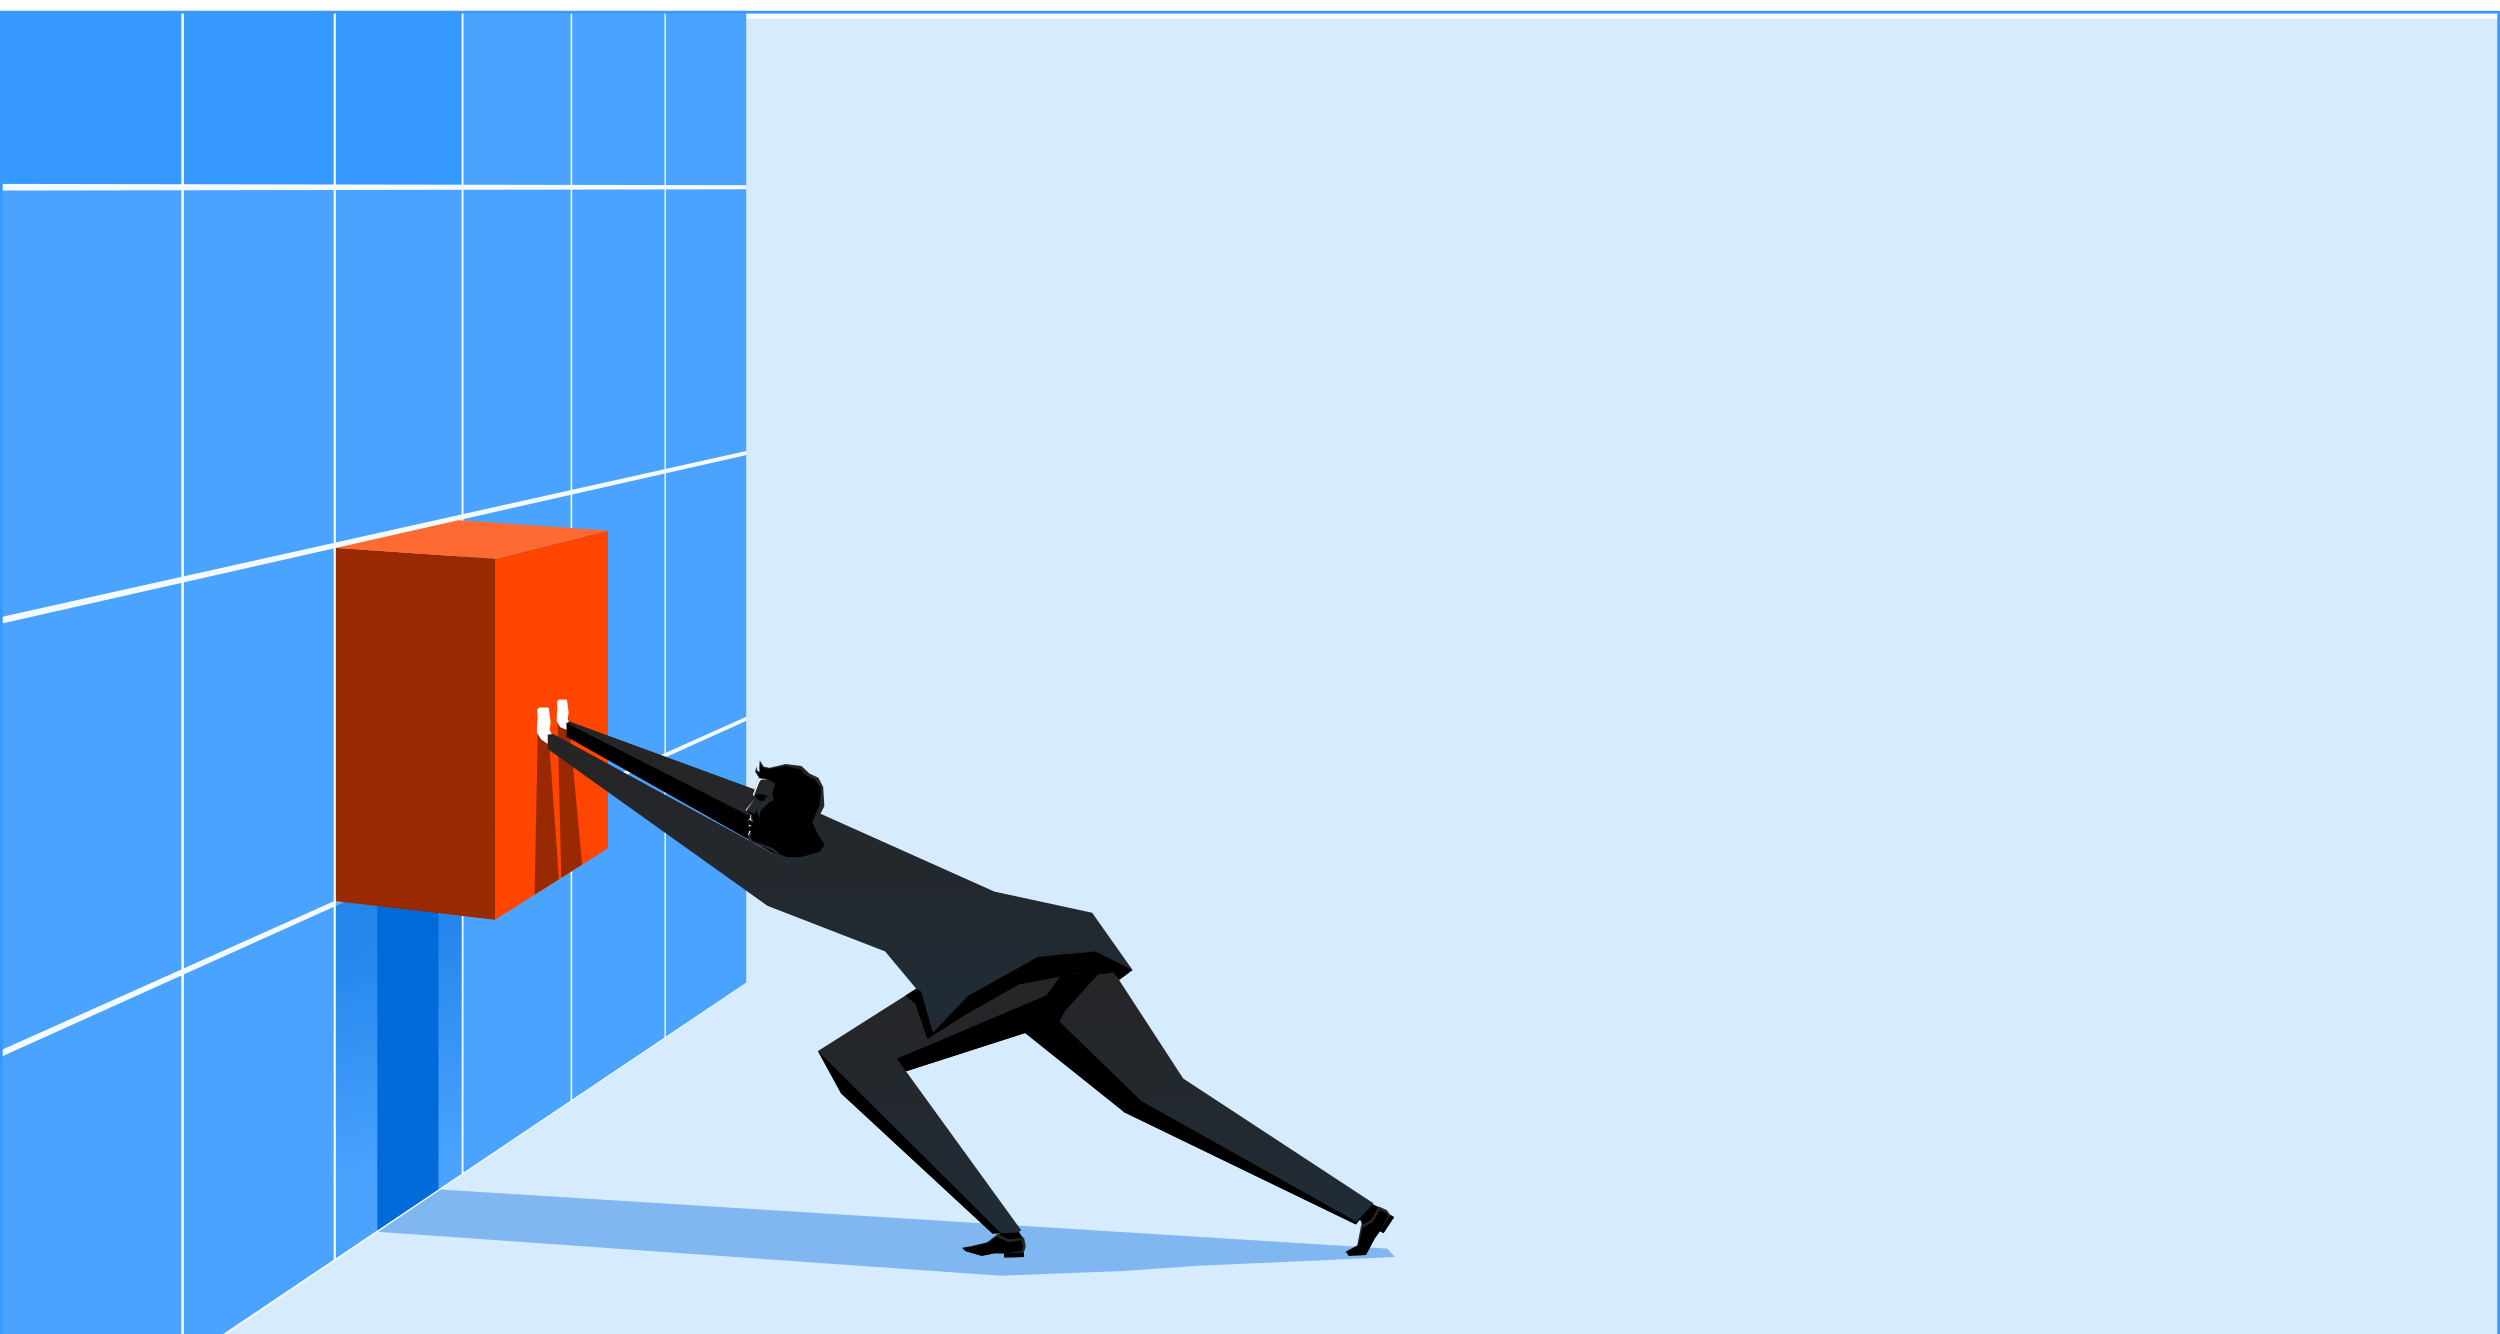 <svg width="922" height="492" viewBox="0 0 922 492" fill="none" xmlns="http://www.w3.org/2000/svg">
<g filter="url(#filter0_i_2173_15219)">
<g clip-path="url(#clip0_2173_15219)">
<path d="M0 0H922V492H0V0Z" fill="#F9F9F9"/>
<path d="M922 3H0.005V492H922V3Z" fill="#D7EBFF"/>
<path d="M161.08 434.62L511.674 456.504L514.453 459.579L441.246 462.839L414.547 464.722L368.841 466.479L139.415 450.307L161.08 434.62Z" fill="#006BD9" fill-opacity="0.4"/>
<path d="M272.667 357.334L275.515 358.447L1.667 543.28L0 543.275V537L272.667 357.334Z" fill="#F5FAFF"/>
<path d="M0.002 543.275L66.865 497.469L67.841 497.696L123.06 459.812L123.874 460.046L170.266 428.312L170.936 428.427L210.433 401.496H211.022L245.062 378.17L245.574 378.279L275.222 358.359V261.812L274.937 261.141L275.222 260.406V163.797L274.937 163.094L275.222 162.374V65.756L274.822 65.067L275.222 64.356V-32.32L274.602 -32.921L275.222 -33.614V-52H0.002V543.275Z" fill="#F5FAFF"/>
<path d="M210.433 64.183L170.936 64.116V-52L186.758 -51.977L210.433 -46.648V64.183Z" fill="#4AA3FF"/>
<path d="M245.065 64.244L211.022 64.184V-46.518L245.065 -38.932V64.244Z" fill="#4AA3FF"/>
<path d="M275.222 64.295L245.576 64.244V-38.817L275.222 -32.213V64.295Z" fill="#4AA3FF"/>
<path d="M66.865 208.742L0 223.638V66.285L66.865 66.17V208.742Z" fill="#4AA3FF"/>
<path d="M123.06 196.22L67.841 208.524V66.168L123.06 66.072V196.22Z" fill="#4AA3FF"/>
<path d="M170.248 185.707L123.874 196.039V66.071L170.248 65.99V185.707Z" fill="#4AA3FF"/>
<path d="M210.433 176.753L170.936 185.554V65.989L210.433 65.921V176.753Z" fill="#4AA3FF"/>
<path d="M245.065 169.037L211.022 176.622V65.919L245.065 65.86V169.037Z" fill="#4AA3FF"/>
<path d="M275.222 162.318L245.576 168.922V65.859L275.222 65.809V162.318Z" fill="#4AA3FF"/>
<path d="M66.865 353.545L0 383.458V226.105L66.865 210.976V353.545Z" fill="#4AA3FF"/>
<path d="M123.06 328.406L67.841 353.108V210.755L123.06 198.26V328.406Z" fill="#4AA3FF"/>
<path d="M210.433 289.322L170.936 306.99V187.427L210.433 178.49V289.322Z" fill="#4AA3FF"/>
<path d="M245.065 273.831L211.022 289.058V178.357L245.065 170.654V273.831Z" fill="#4AA3FF"/>
<path d="M275.222 260.34L245.576 273.602V170.538L275.222 163.83V260.34Z" fill="#4AA3FF"/>
<path d="M66.865 498.352L0 543.275V385.923L66.865 355.78V498.352Z" fill="#4AA3FF"/>
<path d="M123.06 460.593L67.841 497.696V355.34L123.06 330.447V460.593Z" fill="#4AA3FF"/>
<path d="M170.248 428.89L123.874 460.046V330.078L170.248 309.175V428.89Z" fill="#4AA3FF"/>
<path d="M210.433 401.892L170.936 428.427V308.864L210.433 291.06V401.892Z" fill="#4AA3FF"/>
<path d="M245.065 378.623L211.022 401.496V290.793L245.065 275.446V378.623Z" fill="#4AA3FF"/>
<path d="M275.222 358.359L245.576 378.279V275.215L275.222 261.852V358.359Z" fill="#4AA3FF"/>
<path d="M224.192 308.831L182.578 335.218V202.113L224.192 191.667V308.831Z" fill="#FF4500"/>
<path d="M224.192 191.667L169.09 187.845L123.874 198.075L182.578 202.113L224.192 191.667Z" fill="#FF6A33"/>
<path d="M0 63.82L66.865 63.935V-52H0V63.82Z" fill="#3699FF"/>
<path d="M67.841 63.936L123.06 64.033V-52H67.841V63.936Z" fill="#3699FF"/>
<path d="M123.874 64.034L170.248 64.114V-52H123.874V64.034Z" fill="#3699FF"/>
<path d="M198.323 266.602L197.144 325.981L206.136 320.28L202.122 264.106L198.323 266.602Z" fill="#992900"/>
<path d="M205.643 262.45L207.017 319.722L214.68 314.862L209.152 255.225L205.643 262.45Z" fill="#992900"/>
<path d="M139.156 449.761V328.406H161.719V434.62L139.156 449.761Z" fill="#006BD9"/>
<path style="mix-blend-mode:multiply" opacity="0.52" d="M123.874 328.406V451.464L170.333 425.532V333.787L123.874 328.406Z" fill="url(#paint0_linear_2173_15219)"/>
<path d="M123.874 328.406L182.578 335.218V202.113L123.874 198.075V328.406Z" fill="#992900"/>
<path d="M372.799 445.853L376.929 452.065L377.526 452.875L374.451 453.543L370.031 453.69L367.912 451.707L368.076 451.343L368.787 450.86L364.46 446.985L372.799 445.853Z" fill="black"/>
<path d="M377.656 452.401L378.298 455.726L377.565 457.972L377.681 459.585L370.361 459.768L370.28 458.252L366.765 458.192L362.088 459.158L356.258 457.481L355.045 456.624L354.996 456.079L357.837 455.628L364.018 454.167L368.078 451.029L371.827 453.053L377.656 452.401Z" fill="url(#paint1_linear_2173_15219)"/>
<path d="M376.673 453.448L377.311 455.967L376.8 457.393L370.534 458.281L377.565 457.972L377.681 459.585L370.361 459.768L370.28 458.252L366.765 458.192L362.088 459.158L356.258 457.481L355.094 456.27L357.954 455.902L364.32 454.327L367.618 452.065L371.713 454.102L376.673 453.448Z" fill="black"/>
<path d="M504.156 439.071L508.712 441.297L507.555 444.114L505.209 447.698L502.474 448.279L502.274 447.952L502.059 446.618L500.029 443.509L504.156 439.071Z" fill="black"/>
<path d="M508.415 440.932L511.411 442.262L512.79 444.094L514.13 444.886L510.23 450.798L508.97 450.028L506.978 452.778L503.75 458.839L497.372 459.129L496.163 457.631L500.551 455.234L502.022 447.772L505.703 445.913L508.415 440.932Z" fill="url(#paint2_linear_2173_15219)"/>
<path d="M508.699 442.291L511.054 443.178L511.899 444.376L509.139 449.836L512.79 444.094L514.13 444.886L510.23 450.798L508.97 450.028L506.978 452.778L503.75 458.839L497.372 459.129L496.834 457.546L500.914 455.364L502.595 448.71L506.474 446.594L508.699 442.291Z" fill="black"/>
<path d="M199.556 268.743L198 266.152L198.049 263.316L198.294 260.734L198.097 257.764L198.842 256.908L202.343 256.941L202.952 261.304L203.064 262.665L202.689 265.176L203.995 267.865L202.767 270.835L199.556 268.743Z" fill="white"/>
<path d="M206.67 264.236L205.32 262L205.362 259.545L205.576 257.308L205.403 254.74L206.046 254L209.076 254.028L209.601 257.8L209.7 258.982L209.374 261.153L209.851 262.141L212.663 263.755L209.247 265.27L206.67 264.236Z" fill="white"/>
<path d="M343.679 356.981L301.652 383.62L310.195 399.262L366.037 450.951L375.229 450.557L376.644 449.773L334.136 391.099L396.578 371.001V346.169L366.129 345.971L343.679 356.981Z" fill="url(#paint3_linear_2173_15219)"/>
<path d="M366.727 360.329L414.622 406.223L500.029 447.579L506.525 439.77L436.36 393.759L402.477 341.697L366.727 360.329Z" fill="url(#paint4_linear_2173_15219)"/>
<path d="M402.776 332.62L366.727 324.827L301.652 295.692L209.9 262.027L208.957 262.689L209.321 266.918L296.245 312.528L287.256 311.935L203.995 266.704L201.997 266.931V272.239L283.058 330.084L326.429 346.886L337.903 360.64L339.713 361.808L342.887 373.851L392.417 346.501L417.709 353.758L402.776 332.62Z" fill="url(#paint5_linear_2173_15219)"/>
<path d="M377.696 376.738L414.622 406.223L500.029 447.579L506.525 439.77L500.256 446.544L420.92 402.072L386.672 368.794L377.696 376.738Z" fill="black"/>
<path d="M310.195 399.262L366.037 450.951L369.162 450.818L301.652 383.62L310.195 399.262Z" fill="black"/>
<path d="M304.157 307.678L295.139 312.194L288.435 312.638L208.955 267.686L208.957 262.689L282.167 299.857L304.157 307.678Z" fill="black"/>
<path d="M303.917 307.292L301.624 303.649L300.667 299.945L304.012 293.314L303.595 286.283L301.841 282.86L298.548 281.287L295.594 278.512L289.724 277.765L283.791 279.185L281.643 278.731L280.186 276.403L279.986 279.428L280.233 280.69L279.224 280.066L279.044 278.692L278.481 280.559L280.06 283.099L279.419 284.039L277.943 288.399L277.726 289.03L278.332 290.021L278.354 290.595L275.037 294.644L275.28 295.287L276.454 295.945L276.971 296.425L276.418 298.062L275.831 298.707L276.218 299.667L277.134 300.28L276.446 300.167L276.112 300.374L276.101 300.968L276.537 302.198L275.833 303.847L275.712 305.414L276.925 306.5L284.579 309.548L290.666 314.981L296.569 313.168L303.917 307.292Z" fill="url(#paint6_linear_2173_15219)"/>
<path d="M304.157 307.678L301.624 303.649L299.588 299.302L302.323 292.802L302.82 286.527L300.487 283.53L297.097 281.811L295.144 279.667L289.614 278.522L284.157 279.534L281.634 279.355L280.464 277.716L280.25 279.355L280.233 280.69L279.375 280.735L278.934 280.549L280.13 282.782L283.058 283.326L285.947 285.001L284.771 288.807L285.395 291.277L284.126 291.416L280.586 294.985L280.15 296.73L279.818 297.83L279.638 296.556L279.244 295.375L278.472 296.378L277.16 295.55L275.361 295.17L275.093 294.805L275.28 295.287L276.454 295.945L276.971 296.425L277.104 296.534L277.302 296.612L277.814 299.341L277.209 298.73L276.719 298.437L276.355 298.562L276.084 298.971L276.218 299.667L277.134 300.28L277.381 300.456L277.424 300.787L277.231 301.034L276.915 301.115L276.198 301.066L276.537 302.198L277.003 302.746L277.053 303.906L276.586 304.396L277.039 304.778L276.944 305.28L277.504 306.078L285.142 308.815L287.787 311.195L290.209 312.084L295.139 312.194L302.173 310.2L304.157 307.678Z" fill="black"/>
<path d="M278.793 294.327L278.874 294.127L279.244 295.375L278.702 296.525L278.349 296.474L278.257 296.242L278.796 295.472L278.793 294.327Z" fill="black"/>
<path d="M278.388 289.669L278.747 289.027L279.582 288.877L281.773 288.943L283.922 290.479L281.797 289.937L282.255 290.476L281.904 291.307L280.483 291.34L279.65 291.038L278.388 289.669Z" fill="black"/>
<path d="M280.06 283.099L279.419 284.039L277.975 288.3L277.65 288.832L277.726 289.03L278.108 289.656L278.264 288.822L280.085 284.3L280.717 283.545L283.058 283.326L280.06 283.099Z" fill="white"/>
<path d="M278.354 290.595L275.037 294.644L275.261 295.234L275.402 294.693L278.354 290.595Z" fill="white"/>
<path d="M276.971 296.425L276.379 298.106L275.831 298.707L276.51 298.293L277.209 298.73L277.799 299.272L277.268 298.556L276.818 297.903L277.104 296.534L276.971 296.425Z" fill="white"/>
<path d="M276.447 300.167L276.113 300.374L276.102 300.968L276.292 300.632L276.945 300.495L276.645 300.198L276.447 300.167Z" fill="white"/>
<path d="M276.537 302.198L275.833 303.847L276.104 304.062L276.805 302.512L276.537 302.198Z" fill="white"/>
<path d="M403.89 346.886L382.735 348.916L356.946 363.318L344.031 376.925L339.705 361.654L337.903 360.64L333.914 363.168L337.532 366.16L342.047 379.24L355.654 370.45L375.811 359.067L397.971 354.855L395.972 356.887L389.209 364.921L404.817 355.437L410.63 354.674L412.739 357.466L417.709 353.758L403.89 346.886Z" fill="black"/>
<path d="M330.757 386.456L334.136 391.099L378 376.982L387.309 378.414L392.999 368.61L404.817 355.437L391.789 355.011L385.969 363.062L330.757 386.456Z" fill="black"/>
</g>
<path d="M921.5 0.5V491.5H0.5V0.5H921.5Z" stroke="#3699FF"/>
</g>
<defs>
<filter id="filter0_i_2173_15219" x="0" y="0" width="922" height="496" filterUnits="userSpaceOnUse" color-interpolation-filters="sRGB">
<feFlood flood-opacity="0" result="BackgroundImageFix"/>
<feBlend mode="normal" in="SourceGraphic" in2="BackgroundImageFix" result="shape"/>
<feColorMatrix in="SourceAlpha" type="matrix" values="0 0 0 0 0 0 0 0 0 0 0 0 0 0 0 0 0 0 127 0" result="hardAlpha"/>
<feOffset dy="4"/>
<feGaussianBlur stdDeviation="15"/>
<feComposite in2="hardAlpha" operator="arithmetic" k2="-1" k3="1"/>
<feColorMatrix type="matrix" values="0 0 0 0 0.495 0 0 0 0 0.495 0 0 0 0 0.495 0 0 0 0.1 0"/>
<feBlend mode="normal" in2="shape" result="effect1_innerShadow_2173_15219"/>
</filter>
<linearGradient id="paint0_linear_2173_15219" x1="135.319" y1="342.223" x2="155.144" y2="427.012" gradientUnits="userSpaceOnUse">
<stop stop-color="#006BD9"/>
<stop offset="1" stop-color="#006BD9" stop-opacity="0"/>
</linearGradient>
<linearGradient id="paint1_linear_2173_15219" x1="366.647" y1="451.029" x2="366.647" y2="459.768" gradientUnits="userSpaceOnUse">
<stop stop-color="#272424"/>
<stop offset="1" stop-color="#1F2C37"/>
</linearGradient>
<linearGradient id="paint2_linear_2173_15219" x1="505.147" y1="440.932" x2="505.147" y2="459.129" gradientUnits="userSpaceOnUse">
<stop stop-color="#272424"/>
<stop offset="1" stop-color="#1F2C37"/>
</linearGradient>
<linearGradient id="paint3_linear_2173_15219" x1="349.115" y1="345.971" x2="349.115" y2="450.951" gradientUnits="userSpaceOnUse">
<stop stop-color="#272424"/>
<stop offset="1" stop-color="#1F2C37"/>
</linearGradient>
<linearGradient id="paint4_linear_2173_15219" x1="436.626" y1="341.697" x2="436.626" y2="447.579" gradientUnits="userSpaceOnUse">
<stop stop-color="#272424"/>
<stop offset="1" stop-color="#1F2C37"/>
</linearGradient>
<linearGradient id="paint5_linear_2173_15219" x1="309.853" y1="262.027" x2="309.853" y2="373.851" gradientUnits="userSpaceOnUse">
<stop stop-color="#272424"/>
<stop offset="1" stop-color="#1F2C37"/>
</linearGradient>
<linearGradient id="paint6_linear_2173_15219" x1="289.525" y1="276.403" x2="289.525" y2="314.981" gradientUnits="userSpaceOnUse">
<stop stop-color="#272424"/>
<stop offset="1" stop-color="#1F2C37"/>
</linearGradient>
<clipPath id="clip0_2173_15219">
<path d="M0 0H922V492H0V0Z" fill="white"/>
</clipPath>
</defs>
</svg>
